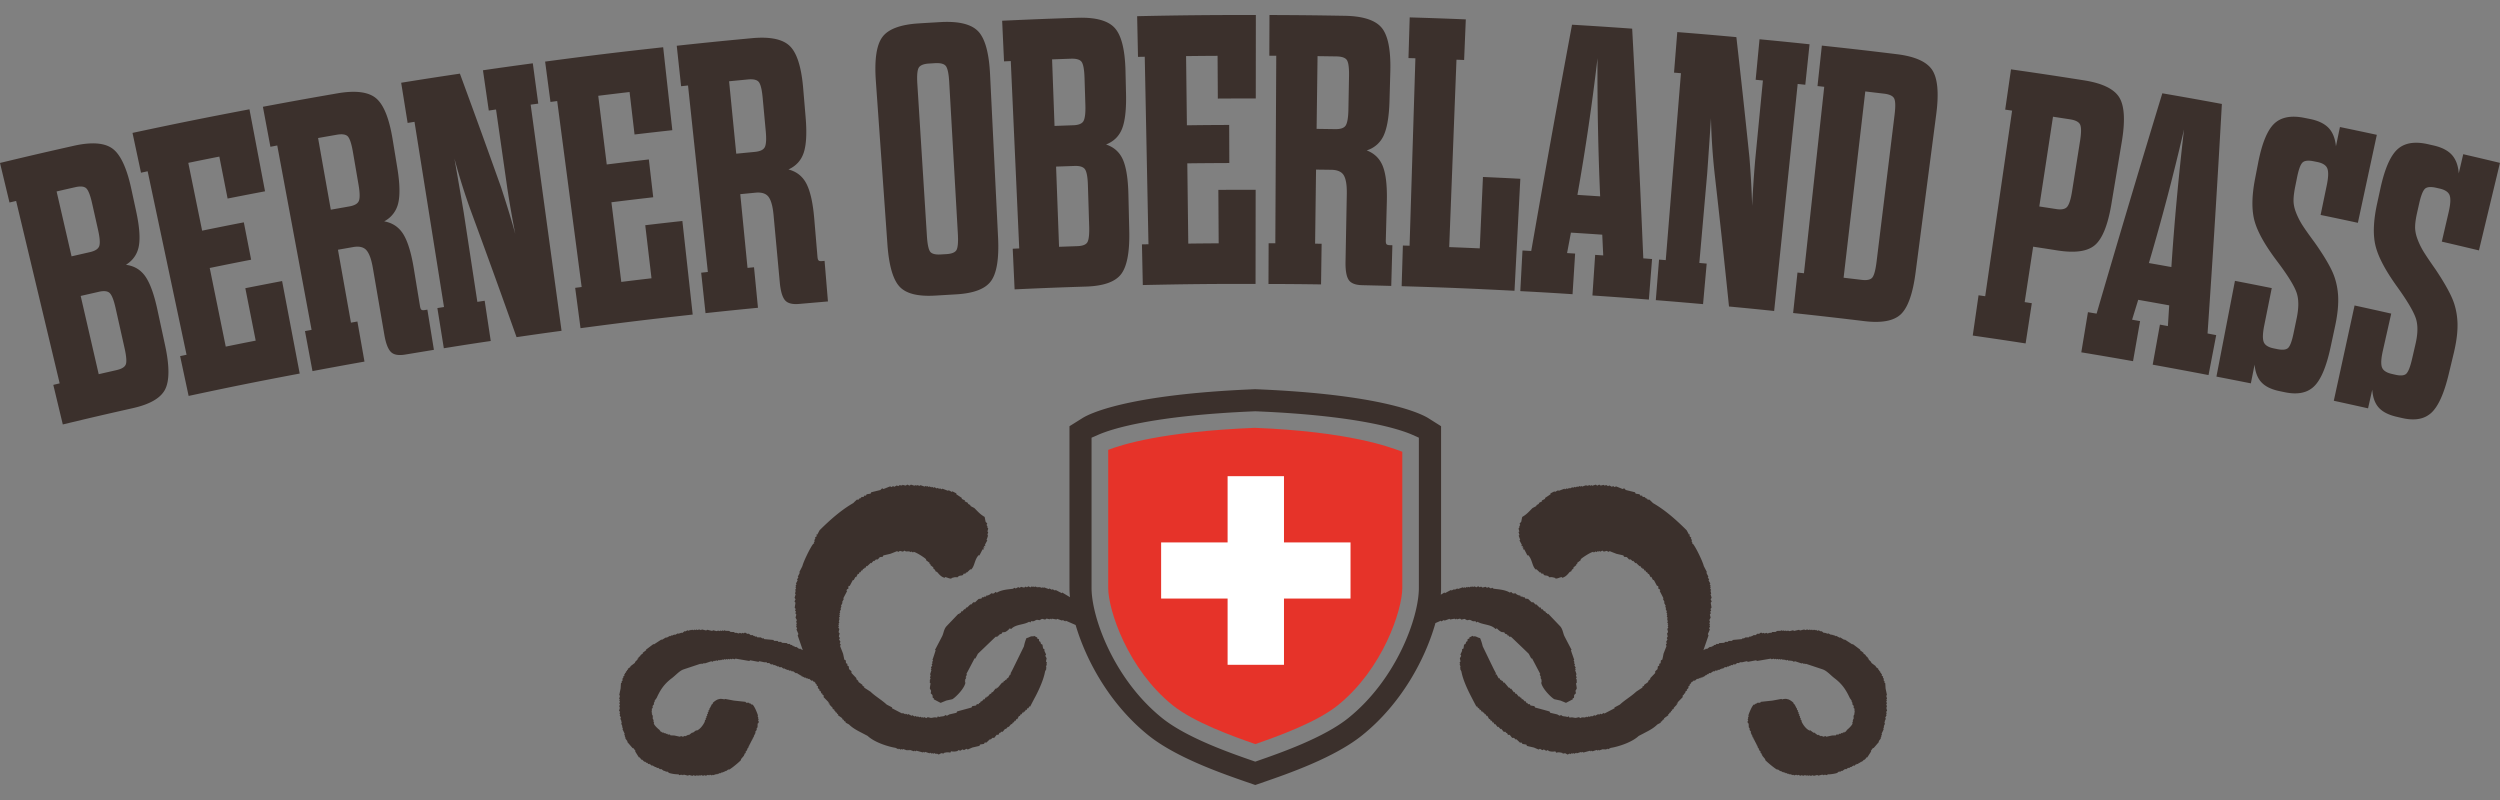 <svg version="1.1" id="Layer_1" xmlns="http://www.w3.org/2000/svg" x="0" y="0" width="100" height="32" viewBox="0 0 100 32" xml:space="preserve"><rect x="0" y="0" width="100" height="32" fill="#808080" stroke="none"/><path fill-rule="evenodd" clip-rule="evenodd" fill="#3B302C" d="M50.234 15.569c5.14.209 6.642.999 6.895 1.155l.514.324v6.467c0 .086-.003.177-.011.273l.149-.09a.1.1 0 00.018.028c.08-.043.164-.088.248-.131a.24.24 0 00.013.028l.111-.058.014.027c.04-.019.075-.038.11-.057.005.009.013.017.018.028l.208-.074c0 .01.009.018.013.028l.053-.029c.005.01.009.019.018.028l.08-.044c.004.01.009.019.017.028l.053-.029c.005.008.009.018.013.028l.084-.044.013.028a.783.783 0 00.058-.029l.013.028a.505.505 0 01.057-.028l.054.04c.026-.015.057-.03.084-.044.017.015.039.028.057.041l.053-.029c.022.014.04.028.057.041l.125-.03c.022.013.039.028.057.04l.058-.029c.031.018.062.036.098.054l.053-.029.058.041c.212.025.465.042.647.155l.053-.029c.062.07.079.076.168.053.058.061.093.067.16.094.004-.005.018-.009.027-.013l.026.054.071-.002c.005.009.008.019.013.027h.071l.027.054.115.013c.044.045.093.091.142.136l.066-.002c.031.033.062.064.089.095.008-.004.017-.008.026-.014.049.047.097.092.141.137l.031-.016.04.084a.226.226 0 01.031-.015c.027.032.053.064.084.096l.027-.015c.013.028.031.054.044.082l.027-.013a.306.306 0 00.031.055l.026-.015.47.493c.11.113.123.295.176.4.093.183.19.367.288.552-.009.005-.018.008-.027.014.04.128.089.258.133.387a.067.067 0 00-.027.014l.04.083-.026.015c.013.027.031.054.044.082a.215.215 0 00-.026.014c.017.036.036.073.057.109a.44.44 0 01-.031.015c.013.02.022.038.031.055l-.027.015.058.18-.027.015c.009.041.022.082.031.124a.1.1 0 01-.031.014.603.603 0 01.044.083l-.026.014.026.055-.039.057c.013.064.022.129.031.194-.014.032-.036.066-.053.098l.018.097c-.022.023-.049.047-.071.071 0 .038-.004.074-.008.112l-.058.029c.004.009.014.018.014.028a17.31 17.31 0 01-.275.144 10.69 10.69 0 00-.225-.093l-.24-.052c-.111-.055-.492-.424-.527-.671.009-.007.018-.01.027-.015l-.027-.056a.332.332 0 00.027-.013 1.166 1.166 0 01-.058-.11l.027-.016a.961.961 0 01-.057-.11.174.174 0 00.026-.015l-.332-.633-.027.014-.102-.192c-.235-.228-.474-.455-.713-.683l-.067.001-.03-.055-.027.014c-.009-.017-.022-.036-.031-.054l-.079-.026a.24.24 0 01-.031-.056c-.04-.003-.076-.008-.111-.012a.54.54 0 01-.186-.149c-.018.01-.035.02-.057.028-.179-.194-.506-.16-.719-.29-.018.01-.036.019-.053.03a.343.343 0 00-.031-.056c-.133.031-.138-.036-.235-.051l-.097.016-.102-.054-.124.03c-.018-.013-.036-.028-.057-.041l-.124.03-.014-.027a.75.75 0 01-.057.029l-.014-.028c-.066.01-.128.021-.194.033l-.013-.028-.208.073-.014-.027c-.04.019-.075.039-.111.057-.009-.009-.013-.018-.018-.028l-.398.175.182-.081c-.402 1.425-1.353 3.225-2.938 4.495-1.104.885-2.924 1.517-3.904 1.857l-.365.126-.368-.127c-.979-.34-2.8-.973-3.903-1.857-1.553-1.247-2.499-3.004-2.915-4.416a89.993 89.993 0 00-.395-.173l-.014.028c-.04-.018-.075-.038-.111-.057l-.018.027a9.78 9.78 0 00-.208-.073l-.013.028c-.066-.011-.128-.023-.195-.033-.005.008-.009.018-.013.028L42 24.746l-.013.027-.124-.03c-.017.013-.04.027-.057.041-.04-.011-.085-.02-.124-.03a1.728 1.728 0 00-.098.054l-.101-.016c-.098.014-.098.082-.235.051-.009.018-.022.037-.031.056l-.053-.03c-.208.131-.54.096-.718.292l-.057-.028a.537.537 0 01-.182.149c-.04.004-.075.009-.115.012-.009.019-.017.038-.027.056l-.083.026c-.009.018-.018.037-.032.054l-.026-.014c-.009.018-.018.037-.031.055l-.067-.001-.713.683c-.031.064-.067.128-.102.192a.715.715 0 01-.026-.014l-.332.633a.243.243 0 00.026.015 1.153 1.153 0 01-.057.11c.013.005.018.01.031.016l-.062.11.027.013-.027.056c.009.005.018.008.027.015-.036.247-.416.615-.527.671l-.24.052-.225.093a11.539 11.539 0 01-.275-.144.24.24 0 00.013-.028c-.018-.01-.04-.02-.053-.029l-.013-.112a.951.951 0 00-.071-.071c.009-.033.013-.065.018-.097l-.053-.098c.009-.065.017-.131.031-.194l-.04-.057.026-.055-.026-.014a.845.845 0 00.044-.083.13.13 0 01-.026-.014l.026-.124-.026-.015c.022-.06.039-.12.057-.18a.135.135 0 01-.026-.015c.008-.018.021-.036.031-.055a.143.143 0 01-.027-.015c.017-.037.036-.073.058-.109-.014-.005-.018-.01-.031-.014a.734.734 0 00.044-.082l-.027-.015c.014-.028.031-.055.044-.083l-.026-.014c.044-.129.089-.259.128-.387-.009-.006-.017-.009-.026-.014.098-.185.194-.369.288-.552.054-.105.067-.287.177-.4.156-.165.315-.328.47-.493.009.005.018.01.031.015l.027-.055.027.013c.013-.028.031-.054.044-.082.009.005.018.01.031.015.027-.033.053-.065.084-.096l.027.015.044-.084.026.016c.049-.045.093-.09.142-.137.009.006.018.01.026.014.031-.031.058-.063.089-.095l.071.002c.044-.045.093-.091.142-.136a7.88 7.88 0 00.111-.013l.027-.054h.07c.005-.008.009-.018.013-.027l.071.002c.009-.017.018-.036.031-.054a.21.21 0 01.026.013c.068-.027.098-.033.156-.094.088.023.106.017.168-.053.017.01.036.02.057.029.177-.112.43-.13.643-.155.018-.013.04-.027.057-.041l.053.029.102-.054.054.029.057-.04.124.03.057-.041.053.029c.018-.012.041-.026.058-.041.027.014.058.029.084.044.018-.014.035-.028.058-.04l.052.028a.365.365 0 00.014-.028c.022.01.04.02.057.029a.183.183 0 00.014-.028l.084.044.013-.028c.018.009.04.018.058.029l.013-.028c.026.015.053.029.085.044a.24.24 0 01.013-.028l.054.029a.105.105 0 00.017-.028c.067.026.137.051.209.074l.013-.028.111.057c.005-.008.009-.018.013-.027l.111.058.013-.028.253.131a.24.24 0 00.013-.028l.313.188a3.81 3.81 0 01-.02-.371v-6.467l.519-.325c.248-.157 1.75-.946 6.885-1.155h.051m13.736 3.815c.017.013.039.026.057.039l.124-.029a.083.083 0 00.017.026c.031-.004.062-.008.094-.015l.057.041c.018-.009.036-.019.058-.028.03.018.062.035.097.053l.053-.028a.44.44 0 01.057.041c.018-.01.036-.02.058-.029l.266.106c.018-.009.036-.02.058-.029.023.022.044.046.067.069.124.029.244.06.367.09l.027.055.155.024.031.056c.022-.001.044-.002.071-.001.009.018.018.035.026.054l.071-.002c.023.023.044.046.071.069l.026-.014.027.055.071-.002c.049.046.098.091.142.137.478.273.922.663 1.347 1.087.031.055.062.11.088.166.027.033.022-.026.044.012-.004.028-.04.022.014.098.008-.004.022-.01.026-.014.005.009.009.018.018.026l-.031.016c.022.036.04.073.058.109-.005.005-.018.009-.027.014.018.028.031.056.044.083.009.042-.035.004-.013.041a.215.215 0 00.026-.014c.133.157.408.745.439.895l.128.249-.027.014.084.165-.026.014c.022.037.039.074.057.11l-.026.015c.021.045.049.091.075.138l-.031.015c.013.028.031.055.044.083l-.026.014.026.055-.026.014c.013.028.031.055.044.083l-.031.015c.013.041.022.082.031.124l-.027.013c.018.052.031.101.044.153l-.039.056c.013.027.026.056.044.083l-.04.056c.009.065.022.129.031.195a.43.43 0 01-.044.056c.013.019.022.037.031.054a1.358 1.358 0 01-.04.056l.027.055-.04.057c.013.041.022.082.031.124l-.053.098.026.055-.022.085.027.055c-.009.006-.018.01-.027.014.008.019.018.037.027.055l-.041.056c.014.019.019.038.032.055l-.079.183.026.054-.252.728.054-.154c.009.005.012.009.017.013.008-.013.017-.023.026-.036.009.005.013.01.018.014.009-.012.022-.024.026-.036l.053.01c.04-.029.075-.056.116-.082l.052.01c.005-.013.019-.024.027-.036.005.004.009.009.018.013a.81.81 0 00.026-.036c.005.004.009.009.018.012a.332.332 0 00.026-.036l.062-.008.027-.036.085.003a.453.453 0 00.026-.035l.208-.014.027-.037.111.001a.316.316 0 01.031-.036l.142-.005a.81.81 0 01.026-.036l.368-.034.027-.036.049.009c.022-.013.039-.027.062-.04l.142-.004c.008-.013.018-.025.027-.036l.048.009.062-.04c.005.003.009.008.018.013l.027-.037.079.005.075-.058.08.004a.81.81 0 00.026-.036l.062-.009a.67.67 0 00.04.026.387.387 0 01.045-.021c.008.008.022.017.035.027l.075-.026a.212.212 0 01.035.026l.111-.031.049.01.026-.037.146-.005c.018-.013.041-.027.058-.04l.146-.005c.013-.007.026-.015.044-.022l.036.027c.013-.007.031-.015.044-.023l.036.028c.017-.007.03-.015.048-.022a.309.309 0 00.036.026.257.257 0 01.044-.022l.066.022.142-.036.035.027.204-.046c.01.01.023.019.036.028l.172-.041c.009.009.023.018.036.027l.075-.027.066.023.049-.022c.009.009.022.017.035.027l.044-.023c.014.009.023.018.036.027.018-.007.032-.015.045-.022.021.008.048.015.07.022.005-.005.009-.012.013-.018l.054.041c.013-.007.031-.015.044-.023l.106.05c0-.006.009-.012.013-.018l.107.082a.083.083 0 01.013-.018l.137.045a.282.282 0 01.014-.018l.119.063.013-.018c.013.009.027.018.035.027l.018-.017.053.04.014-.018.052.041.014-.018.141.077.014-.018.172.104.014-.018.305.199.013-.018.306.23a.192.192 0 01-.013.017c.049.036.098.072.142.108 0 .006-.004.013-.013.018.041.027.076.054.111.082l-.013.017c.031.023.058.045.089.067l-.014.019.053.04-.013.018c.04.038.075.076.115.113l-.013.018.199.149c-.009.005-.013.012-.018.018.04.027.075.054.111.08l-.013.018c.017.015.035.028.052.041-.003.006-.008.012-.013.018l.054.041a.282.282 0 01-.014.018l.053.041a.118.118 0 01-.013.018c.013.009.026.018.036.027a.189.189 0 01-.009.05c.018.013.04.026.058.04-.004.017-.009.033-.009.049.009.01.022.018.036.028-.005.027-.005.054-.005.08a.17.17 0 00.035.027c-.004.017-.008.034-.008.05.008.009.022.018.035.028l.013.207.054.265-.027.036c.009.036.022.072.031.109l-.027.035c.01.015.013.031.023.046l-.027.034.027.078-.027.036.027.076c-.009.022-.013.046-.023.068.01.036.018.072.031.108l-.04.054c.005.015.014.029.023.045a.454.454 0 00-.023.068c.005.004.009.008.019.012l-.054.104a.165.165 0 01.022.044.961.961 0 01-.049.103c.009.005.014.01.018.013-.009.013-.018.023-.026.036a.277.277 0 01.022.046 1.201 1.201 0 01-.049.103l.018.014c-.013.028-.022.057-.036.085.005.005.014.009.018.013-.026.064-.058.126-.085.189.004.005.009.01.018.013l-.04.086c.009.004.013.009.022.013a.522.522 0 00-.044.054.052.052 0 01.018.013c-.031.041-.063.083-.093.126l.017.014c-.075.085-.146.17-.221.255-.005-.004-.013-.008-.018-.013l-.092.125c.004.004.008.009.017.014l-.159.246c-.009-.004-.013-.009-.018-.013-.026.036-.057.072-.084.108a.092.092 0 00-.017-.013c-.031.031-.067.062-.098.093-.004-.004-.013-.008-.018-.013l-.074.059a.057.057 0 00-.019-.013l-.039.054-.049-.009a.823.823 0 01-.027.035.05.05 0 01-.017-.013l-.04.053-.054-.009a.453.453 0 01-.026.035.06.06 0 00-.018-.013l-.026.036-.062.009c-.009.011-.017.024-.027.035l-.052-.008c-.023.018-.049.038-.071.057l-.049-.009-.12.082c-.004-.005-.008-.01-.017-.013l-.058.04a.437.437 0 01-.049-.009l-.076.058c-.07.028-.297.063-.376.054a.81.81 0 00-.026.036c-.058-.023-.08-.016-.133-.014l-.014.018c-.013-.009-.022-.018-.035-.028l-.172.041c-.014-.009-.022-.018-.036-.027a3.672 3.672 0 01-.142.035c-.009-.008-.023-.017-.036-.026l-.075.026-.066-.022-.049.022a.24.24 0 00-.036-.027c-.013.008-.031.016-.044.023l-.036-.028c-.026.009-.053.018-.075.028l-.071-.023c-.013.008-.031.015-.044.023-.027-.013-.058-.024-.084-.036-.018.007-.031.015-.045.022l-.04-.027c-.022.009-.049.018-.075.027-.013-.009-.022-.018-.036-.027l-.013.018c-.044-.016-.093-.031-.137-.045l-.014.018a1.841 1.841 0 00-.053-.04l-.014.018c-.017-.015-.034-.027-.052-.041l-.014.018-.052-.042c-.01.007-.014.013-.018.018a1.873 1.873 0 01-.054-.04l-.013.018-.071-.055a.083.083 0 01-.013.018l-.111-.08a.06.06 0 00-.013.018c-.089-.035-.452-.338-.493-.397l.013-.017-.132-.158.013-.018a.211.211 0 01-.036-.027l.014-.018-.054-.04c0-.017.005-.033.01-.05a.452.452 0 01-.058-.04.118.118 0 00.013-.018.399.399 0 00-.035-.026l.013-.019c-.018-.023-.036-.048-.058-.073l.014-.017c-.009-.01-.022-.018-.036-.028l.014-.017c-.014-.01-.022-.018-.036-.027a.282.282 0 01.014-.018c-.014-.01-.022-.018-.036-.027l.014-.018c-.014-.009-.023-.017-.036-.027l.013-.018c-.013-.01-.026-.018-.036-.028l.013-.017c-.013-.01-.026-.018-.035-.028l.013-.018-.04-.026a.076.076 0 00.018-.018l-.04-.027c.004-.007.014-.013.014-.018-.01-.01-.023-.018-.036-.026l-.009-.065a.265.265 0 00-.035-.026l.013-.018-.04-.059c.005-.016.005-.033.009-.049-.017-.025-.04-.049-.057-.072.004-.017.004-.034.008-.05l-.039-.058-.005-.144-.035-.027-.009-.062.027-.037c-.009-.015-.018-.029-.023-.045.01-.011.018-.023.027-.036a.05.05 0 01-.017-.013.476.476 0 01.035-.085l-.018-.013c.013-.064.142-.396.226-.45.004.005.013.009.017.013.027-.02.049-.039.071-.058l.018.014a.21.21 0 00.031-.037h.111l.027-.036.46-.049.364-.067c.013.008.022.016.036.026.004-.006.008-.013.013-.018.066-.003.124-.024.195.004.048-.003.194.088.248.158a.28.28 0 01-.013.018l.071.055a.118.118 0 00-.013.018.199.199 0 01.035.026l-.013.018c.013.009.026.018.035.027a.118.118 0 00-.013.018c.013.009.026.018.035.027l.009.063.04.027a.17.17 0 00-.009.05.309.309 0 00.036.026c-.004.016-.009.033-.009.049a.225.225 0 00.036.027c-.004.016-.009.033-.009.05.009.009.022.018.035.027a.209.209 0 00-.008.049c.013.009.022.018.035.028-.005.016-.005.033-.008.05.008.009.022.017.035.027l.009.062c.04.09.164.293.323.356l.014-.018.146.108.013-.018.146.109a.22.22 0 01.014-.018l.119.063.013-.018.089.036a.654.654 0 01.075-.027c.013.008.022.018.035.027l.235-.05.145-.004a.562.562 0 00.027-.036l.08.005a.471.471 0 00.026-.036.83.83 0 01.053.01l.027-.037.049.009.026-.036a.83.83 0 01.049.01.833.833 0 00.026-.037c.01.005.014.008.018.013.026-.029.049-.059.071-.089.044-.034.191-.166.221-.255-.008-.005-.013-.01-.018-.015.01-.028.023-.056.036-.085-.005-.005-.013-.009-.018-.013.018-.034.031-.07.049-.103-.009-.016-.013-.03-.023-.045l.027-.036-.018-.014.039-.054a.067.067 0 00-.017-.013l.026-.036a.05.05 0 00-.017-.014.453.453 0 01.026-.035.045.045 0 00-.018-.014v-.113a.287.287 0 00-.035-.027c0-.026.005-.053.005-.081-.019-.024-.04-.047-.058-.071.005-.016.005-.034.009-.05l-.04-.059.013-.018-.08-.116c-.133-.28-.275-.543-.616-.797-.156-.119-.297-.292-.47-.352l-.678-.226c0 .005-.008.013-.013.017a.309.309 0 00-.036-.026l-.013.018-.083-.036-.014.018-.27-.09-.049.022c-.018-.014-.036-.026-.053-.041l-.014.018-.035-.027a.282.282 0 00-.014.018l-.035-.027a.442.442 0 00-.044.023c-.018-.014-.04-.028-.054-.041l-.049.023c-.008-.01-.022-.018-.035-.028l-.013.018c-.014-.008-.022-.018-.036-.026l-.062.008-.04-.027c-.013.008-.026.016-.044.023a.393.393 0 00-.035-.027l-.045.023-.035-.027a.227.227 0 00-.044.023 3.232 3.232 0 00-.04-.028c-.013.008-.026.016-.045.023a.177.177 0 00-.035-.027l-.075.026c-.013-.009-.027-.017-.035-.027l-.555.094c-.013-.009-.022-.018-.035-.028l-.328.063-.04-.026a14.18 14.18 0 00-.199.044l-.084-.004-.027.035-.08-.003c-.026.019-.049.039-.075.057l-.08-.004-.027.036-.048-.009-.063.04c-.004-.003-.008-.008-.017-.012l-.027.035c-.013-.004-.031-.006-.049-.009l-.026.035a2.04 2.04 0 00-.08-.004l-.075.058-.048-.008a.422.422 0 00-.027.036c-.009-.003-.013-.008-.018-.013a.44.44 0 00-.057.041l-.054-.009-.026.036-.08-.005-.026.036-.049-.009-.119.081c-.018-.003-.036-.005-.049-.009l-.04.054-.022-.013a1.711 1.711 0 01-.071.059l-.018-.013-.04.054c-.004-.005-.013-.01-.017-.013l-.027.036a.094.094 0 01-.018-.014l-.027.036c-.017-.003-.035-.007-.053-.009a.833.833 0 00-.026.037.467.467 0 00-.049-.01l-.027.036a.33.33 0 01-.049-.009l-.088.077-.048-.01-.041.054-.017-.013-.027.036a.05.05 0 01-.017-.013v.041c-.023.023-.045.048-.067.072.005.008.009.018.013.027a3.062 3.062 0 00-.053.029v.069c-.022.024-.049.046-.07.071a.081.081 0 01.017.028c-.022.009-.035.018-.057.028l-.027.084-.053.03.013.026-.053.03v.069c-.07.07-.137.142-.208.212l.018.028c-.018.009-.036.02-.057.028.004.011.013.018.017.029-.049.046-.093.094-.137.141a.24.24 0 01.013.028c-.026.015-.057.029-.084.043.005.01.009.019.018.028a.377.377 0 00-.057.029.24.24 0 01.013.028l-.08.043a.24.24 0 01.013.028c-.018.009-.035.02-.057.028.004.01.013.019.017.029-.062.042-.119.085-.181.128.009.009.009.019.017.027l-.083.043a.24.24 0 00.013.028 1.29 1.29 0 01-.084.044c.005.01.009.018.018.027-.049.024-.093.048-.142.073-.12.119-.257.206-.47.315a11.72 11.72 0 01-.275.143c-.279.264-.828.433-1.121.48-.04.02-.075.038-.111.058l-.013-.028c-.031.014-.057.029-.084.043l-.013-.027c-.022.01-.04.018-.058.029l-.013-.029-.181.058a.158.158 0 01-.013-.026.783.783 0 01-.058.029l-.013-.027-.181.059-.013-.028c-.018.01-.036.018-.053.029a.118.118 0 01-.018-.028l-.274.074c-.005-.008-.014-.017-.018-.028l-.053.029-.014-.026-.181.058-.013-.026c-.031.013-.058.029-.084.043-.005-.01-.009-.019-.018-.028l-.053.029-.013-.029c-.027.014-.058.029-.084.044l-.013-.028a6.831 6.831 0 00-.084.043c-.031-.018-.067-.036-.097-.054l-.098.016-.013-.028c-.089-.018-.15-.037-.252-.008-.009-.02-.022-.038-.031-.056a.493.493 0 01-.248-.009.33.33 0 01-.058-.041c-.018.01-.036.02-.058.029l-.098-.054-.053.029c-.036-.017-.067-.035-.102-.055a.71.71 0 01-.053.03l-.186-.08-.279-.064-.026-.055-.155-.025-.031-.055-.07.002c-.044-.046-.093-.091-.142-.137l-.027.015c-.022-.023-.044-.046-.071-.068l-.071.001c-.03-.041-.066-.082-.097-.123l-.071.002c-.013-.027-.026-.055-.044-.083-.009.005-.018.009-.026.015l-.027-.055-.071.002c-.035-.042-.066-.083-.102-.124a.6.6 0 00-.026.015c-.027-.03-.058-.064-.084-.095a.186.186 0 00-.031.014c-.032-.044-.067-.084-.098-.124-.008.004-.022.008-.03.014a2.165 2.165 0 01-.04-.084c-.009.005-.023.01-.031.015a2.075 2.075 0 01-.04-.082c-.009.004-.023.009-.031.015-.014-.028-.027-.055-.044-.083a.067.067 0 01-.027.013c-.022-.046-.049-.091-.071-.137-.008.006-.018.01-.027.015-.017-.027-.03-.055-.044-.083-.008.005-.017.011-.026.014-.018-.027-.031-.055-.045-.082a.6.6 0 01-.026.015c-.013-.018-.022-.038-.031-.055l-.026.015c-.013-.027-.032-.055-.045-.082-.009.005-.017.008-.026.014-.018-.027-.031-.055-.044-.082l-.026.013c-.018-.026-.031-.054-.045-.082l-.026.015c-.075-.138-.146-.276-.217-.414-.168-.323-.336-.706-.385-.994-.018-.038-.035-.074-.057-.11a.08.08 0 00.026-.015.677.677 0 00-.026-.054l.026-.015c-.013-.028-.026-.056-.044-.083.013-.005.022-.011.031-.015l-.031-.055.04-.055-.027-.124.054-.099c-.01-.018-.023-.038-.031-.055l.066-.141v-.069c.017-.01.04-.02.057-.028l.022-.154.058-.028.027-.086.053-.028v-.071c.026-.014.053-.029.085-.043l-.018-.027.142-.072.014.027c.128-.028.168.052.279.064.049.107.085.238.107.332.15.308.296.615.447.922.031.056.057.11.089.166l-.027.014.013.028.027-.014c.031.054.057.109.088.164a.174.174 0 00.027-.014c.013.028.031.056.044.083l.026-.014c.009.017.018.035.032.055l.026-.014c.013.026.026.054.044.081l.026-.014.187.22.026-.015.027.055a.112.112 0 00.031-.015c.04.051.075.101.115.152l.026-.016.044.083.027-.015.102.124.026-.016.027.055.031-.014.04.083c.009-.005.017-.01.031-.015.027.032.053.064.084.096l.026-.015c.013.028.031.055.045.082l.026-.014a.344.344 0 00.031.055l.066-.002c.014.019.022.037.032.055l.155.025.027.056c.194.051.385.103.576.156.009.018.022.036.031.055l.279.064.097.054.058-.029c.017.013.035.027.057.041.062.018.134.012.196.039l.053-.029c.013.018.022.037.031.055.12-.031.155.007.253.009l.124-.029c.018.013.04.025.057.039l.079-.043c.005.008.014.017.018.028l.053-.029a.072.072 0 00.018.026c.026-.014.053-.029.08-.042.008.009.008.018.013.028.031-.015.057-.029.084-.044l.013.028c.031-.014.058-.029.084-.043l.014.028.111-.058c.009.009.013.019.018.028.044-.024.088-.048.137-.072l.013.029.085-.044.013.028a2.78 2.78 0 00.11-.057.17.17 0 01.013.027c.142-.072.279-.144.416-.216a.24.24 0 00-.013-.028l.221-.116c.182-.173.47-.341.648-.513.084-.057.173-.114.261-.172-.005-.008-.013-.018-.018-.028.031-.014.057-.028.084-.043-.005-.008-.009-.018-.013-.027l.181-.129c-.009-.009-.013-.018-.018-.026.031-.029.062-.058.098-.086l-.013-.028c.067-.07.138-.142.204-.213 0-.022-.004-.047 0-.069l.093-.086.013-.111.057-.028c-.003-.024-.003-.048-.003-.071l.057-.028c0-.037.005-.073.009-.112.022-.01.039-.02.057-.029a3.83 3.83 0 00.049-.237l.12-.308-.027-.055.04-.056-.027-.055.053-.098c-.013-.019-.018-.037-.031-.055l.04-.057a25.231 25.231 0 00-.027-.124l.04-.057c-.009-.041-.018-.082-.031-.124l.04-.057a1.365 1.365 0 01-.026-.055l.026-.014a.245.245 0 00-.031-.055l.031-.014a.666.666 0 01-.044-.083.174.174 0 00.026-.015 1.182 1.182 0 00-.031-.124c.009-.004.023-.009.031-.015a.734.734 0 01-.044-.082.6.6 0 00.026-.015.263.263 0 00-.03-.054.166.166 0 00.03-.015c-.017-.028-.03-.055-.044-.083l.027-.013a.956.956 0 00-.057-.11l.026-.016a6.027 6.027 0 00-.04-.082.08.08 0 01.027-.015c-.027-.046-.049-.092-.075-.137.013-.005.017-.01.026-.015a1.604 1.604 0 00-.071-.136c.014-.006.018-.01.027-.016a10.843 10.843 0 00-.155-.303c.004-.004.017-.01.027-.015-.018-.062-.071-.067-.071-.067-.027-.033.017-.069-.031-.124l-.027.014-.133-.248-.026.015a2.235 2.235 0 01-.071-.137l-.031.015-.071-.139-.026.015c-.018-.028-.031-.055-.045-.083-.008.004-.017.01-.026.013a.593.593 0 01-.044-.082l-.027.015a.666.666 0 01-.044-.083.18.18 0 01-.031.015l-.027-.055-.026.013c-.013-.026-.031-.054-.045-.081a.715.715 0 00-.026.014c-.049-.046-.097-.09-.141-.137a.24.24 0 00-.027.016l-.088-.097a.67.67 0 00-.027.014c-.022-.023-.049-.046-.071-.069a.835.835 0 01-.071.001c-.026-.031-.057-.063-.084-.094a10.728 10.728 0 00-.115-.012l-.026-.056-.279-.064c-.089-.036-.182-.07-.266-.106l-.057.028c-.018-.013-.04-.025-.058-.039l-.123.03-.058-.041c-.027.015-.053.031-.084.044a.24.24 0 01-.013-.028l-.053.03a.11.11 0 01-.017-.029l-.08.044-.018-.028-.079.043a.1.1 0 01-.018-.028c-.119.021-.448.237-.509.303.005.008.008.018.013.025a3.49 3.49 0 01-.15.115l.013.027-.053.03.013.026a2.16 2.16 0 01-.124.1l.014.028a3.584 3.584 0 01-.093.085l.013.027c-.026.016-.057.03-.084.044-.053.062-.155.202-.301.229l-.013-.029c-.088.013-.173.069-.252.06l-.013-.026c-.081-.016-.129-.044-.226-.022-.093-.103-.133-.05-.226-.095-.009-.018-.013-.035-.027-.054l-.07.002-.027-.055c-.008.004-.022.008-.031.013-.044-.045-.093-.09-.142-.136-.009.004-.018.01-.027.013-.15-.134-.133-.399-.302-.577l-.031.014-.129-.248-.026.015c-.032-.039 0-.066-.005-.069l-.014-.028a.135.135 0 01-.026.015c-.018-.04.026-.002.013-.042a.091.091 0 00-.017-.028c-.005.005-.018.008-.027.015a.37.37 0 01-.013-.029c.008-.004.018-.008.026-.014-.031-.064-.067-.128-.101-.193l.03-.015c-.022-.059-.039-.119-.062-.179l.032-.015-.036-.126a.193.193 0 00.031-.013c-.009-.041-.022-.083-.031-.124l.04-.057-.013-.028.039-.057-.026-.055.066-.071.04-.195c.186-.104.292-.237.413-.356l.163-.086c-.004-.009-.008-.019-.013-.027l.111-.058-.013-.028c.044-.024.088-.048.137-.072-.005-.009-.009-.018-.018-.028.048-.024.093-.049.142-.071a.135.135 0 00-.018-.029c.08-.051.16-.104.235-.158l-.014-.027.168-.086c.005.008.009.018.013.028.044-.024.093-.048.137-.073l.013.028.239-.088a.24.24 0 01.013.028l.084-.044.013.027.085-.043.013.028c.035-.02.071-.038.111-.057l.013.027.084-.042.013.026c.027-.013.058-.028.084-.043l.014.028.083-.043.014.027c.018-.009.035-.02.057-.028a.24.24 0 01.013.028c.058-.02.119-.04.181-.059a.35.35 0 01.013.028l.124-.031.014.028.057-.03.013.029.155-.045.053.041.083-.043zm-27.676 0l.085.042c.018-.013.04-.027.058-.041l.15.045a.37.37 0 00.013-.029c.018.01.041.02.058.03l.014-.028.124.031c.005-.01.009-.018.018-.028l.177.059.018-.028.054.028a.332.332 0 01.013-.027c.027.015.058.029.084.043l.013-.028c.027.015.058.029.085.043l.013-.026c.031.014.057.029.085.042.005-.009.008-.019.013-.027.04.019.075.037.111.057.005-.009.009-.018.018-.028.027.016.054.029.08.043.005-.008.013-.018.013-.027l.085.044a.075.075 0 01.017-.028c.08.029.155.059.234.088l.014-.028.137.073.013-.028.168.086a.17.17 0 01-.013.027c.075.054.156.106.235.158a.115.115 0 00-.018.029l.142.071a.118.118 0 00-.018.028l.142.072a.105.105 0 00-.017.028c.04.019.075.039.111.058-.005.008-.009.018-.013.027.052.029.11.058.163.086.12.12.23.252.413.356l.039.195.066.071-.029.057.04.057-.014.028.041.057c-.01.041-.023.083-.031.124.008.005.021.008.031.013a.964.964 0 00-.031.126.6.6 0 00.026.015c-.022.06-.039.12-.062.179.013.006.023.01.031.015-.035.064-.071.128-.102.193.009.006.018.01.027.014l-.014.029c-.008-.006-.017-.01-.026-.015a.082.082 0 01-.018.028c-.013.039.036.002.018.042-.013-.004-.022-.01-.031-.015l-.013.028c0 .003.031.03 0 .069-.013-.005-.022-.01-.031-.015a5.32 5.32 0 01-.129.248c-.008-.004-.017-.008-.026-.014-.173.178-.155.443-.305.577-.009-.004-.018-.01-.027-.013-.049.046-.097.091-.142.136-.008-.005-.022-.01-.03-.013l-.027.055-.071-.002-.026.054c-.089.046-.129-.008-.226.095-.097-.022-.142.007-.226.022-.004.009-.008.019-.013.026-.08.009-.164-.047-.252-.06a.255.255 0 00-.013.029c-.147-.028-.248-.167-.302-.229-.027-.014-.058-.028-.084-.044l.013-.027-.093-.085.013-.028c-.04-.033-.085-.066-.124-.1l.013-.026-.053-.03a.224.224 0 00.013-.027c-.049-.038-.102-.075-.151-.115l.014-.025c-.058-.066-.39-.282-.509-.303l-.014.028-.084-.043a.088.088 0 01-.018.028l-.08-.044-.013.029c-.023-.01-.04-.02-.058-.03l-.013.028a1.692 1.692 0 01-.084-.044c-.018.014-.036.028-.058.041l-.124-.03a.419.419 0 01-.058.039.536.536 0 01-.053-.028l-.27.106-.279.064-.026.056c-.04.003-.076.008-.116.012-.026.031-.052.064-.084.094a.817.817 0 01-.07-.001c-.022.023-.049.046-.071.069l-.027-.014c-.03.032-.057.064-.084.097-.013-.006-.017-.011-.027-.016-.048.047-.096.091-.145.137l-.027-.014c-.013.027-.026.055-.044.081-.009-.003-.018-.009-.027-.013l-.026.055a.1.1 0 01-.031-.015.833.833 0 01-.044.083l-.027-.015a.723.723 0 01-.044.082l-.027-.013a3.141 3.141 0 01-.04.083c-.013-.005-.021-.01-.031-.015l-.071.139a.6.6 0 00-.026-.015l-.075.137-.027-.015-.132.248c-.005-.005-.018-.01-.027-.014-.049.056-.004.091-.031.124 0 0-.053.006-.071.067a.44.44 0 00.031.015l-.159.303.027.016-.075.135a.6.6 0 01.026.015c-.026.046-.048.091-.071.137l.027.015c-.013.028-.031.055-.044.082l.026.016c-.018.036-.035.072-.057.11l.026.013-.039.083c.004.005.017.01.026.015-.009.017-.022.036-.031.054a.18.18 0 00.031.015c-.018.028-.031.054-.049.082a.18.18 0 01.031.015c-.008.042-.022.083-.031.124a.243.243 0 00.026.015 3.141 3.141 0 01-.04.083c.005.005.018.01.026.014-.013.017-.021.036-.031.055.01.004.018.01.027.014l-.027.055.041.057c-.01.041-.018.083-.031.124.013.02.031.038.044.057a1.124 1.124 0 00-.031.124l.04.057c-.009.018-.018.037-.032.055.018.032.036.065.058.098-.013.018-.022.037-.031.055l.04.056-.027.055.12.308c.017.079.035.159.049.237.022.009.039.019.057.029a.873.873 0 01.009.112c.022.009.04.02.057.028v.071c.018.009.036.02.054.028l.013.111c.031.029.062.056.097.086 0 .022-.004.047 0 .069.066.071.133.142.204.213-.009.009-.013.018-.018.028.035.028.066.056.097.086l-.013.026c.058.042.12.086.177.129a.332.332 0 01-.013.027.732.732 0 00.084.043c-.005.01-.009.02-.018.028l.266.172c.173.171.462.34.643.513.076.039.151.077.221.116l-.013.028c.138.072.275.144.416.216a.67.67 0 01.014-.027l.111.057.013-.028c.027.014.058.029.084.044l.014-.029c.049.024.093.049.142.072.005-.008.009-.018.013-.028.036.019.076.038.111.058l.014-.028c.026.014.052.029.084.043a.653.653 0 01.013-.028c.026.015.053.03.084.044l.013-.028.084.042a.715.715 0 01.014-.026c.017.009.035.019.057.029 0-.01.009-.02.014-.028l.079.043a.794.794 0 00.057-.039c.045.008.085.018.124.029.098-.002.133-.041.253-.009.008-.019.022-.037.03-.055l.054.029c.061-.027.132-.02.195-.039.022-.013.039-.028.057-.041l.057.029.098-.054c.093-.021.186-.043.284-.064l.026-.055.576-.156c.009-.019.017-.038.031-.056l.15-.025c.009-.018.022-.036.031-.055l.07.002.026-.055.027.014c.013-.027.031-.054.044-.082l.027.015c.031-.031.057-.064.088-.096l.027.015a.833.833 0 01.044-.083l.027.014a.924.924 0 01.027-.055.26.26 0 00.03.016c.031-.042.066-.083.098-.124.008.004.022.01.026.015a.666.666 0 00.044-.083l.027.016c.04-.051.08-.101.115-.152l.031.015.027-.055.026.015.186-.22.031.014.039-.081c.014.005.023.009.027.014.013-.02.022-.038.031-.055l.027.014c.013-.027.03-.055.044-.083.009.006.018.01.027.014.031-.055.062-.11.088-.164l.027.014.013-.028-.027-.014c.031-.055.062-.11.089-.166l.452-.922c.018-.095.053-.225.102-.332.11-.012.151-.093.279-.064.004-.009.013-.018.018-.027.044.024.088.048.137.072-.005.009-.009.018-.018.027.031.014.058.029.085.043v.071c.018.009.035.02.053.028l.026.086c.018.008.04.018.058.028l.026.154c.013.008.036.018.053.028v.069l.066.141c-.008.017-.022.037-.031.055.018.032.036.065.053.099l-.026.124.04.055-.027.055c.004.004.018.01.027.015a.603.603 0 00-.044.083c.008.005.017.008.026.015a.677.677 0 00-.026.054l.026.015c-.022.036-.04.072-.058.11-.049.288-.213.671-.381.994-.076.138-.146.276-.217.414-.013-.005-.022-.01-.031-.015a2.075 2.075 0 01-.04.082c-.013-.004-.022-.009-.031-.013l-.04.082-.031-.014a.666.666 0 01-.045.082l-.027-.015-.026.055c-.013-.005-.018-.01-.031-.015a.593.593 0 01-.044.082c-.009-.003-.018-.009-.027-.014a.55.55 0 01-.044.083c-.009-.005-.018-.009-.026-.015-.022.046-.049.091-.071.137a.332.332 0 01-.027-.013.603.603 0 00-.044.083l-.027-.015c-.017.028-.03.055-.044.082l-.027-.015a.677.677 0 00-.044.084.113.113 0 00-.031-.014c-.031.041-.066.08-.098.122l-.027-.014c-.03.031-.057.065-.088.095l-.027-.015c-.03.041-.066.082-.101.124l-.067-.002c-.009.018-.022.036-.031.055-.008-.006-.017-.01-.027-.015-.013.028-.03.056-.044.083-.022 0-.044 0-.071-.002-.03.042-.066.083-.096.123l-.071-.001c-.023.023-.049.045-.071.068l-.027-.015c-.048.045-.097.09-.142.137l-.07-.002c-.009.018-.018.037-.031.055-.049.009-.102.016-.155.025l-.027.055-.279.064-.186.08a.554.554 0 01-.053-.03.987.987 0 01-.102.055c-.013-.01-.035-.019-.053-.029-.031.018-.063.037-.097.054a.783.783 0 00-.058-.029l-.053.041a.515.515 0 01-.253.009c-.01.018-.018.037-.031.056-.102-.028-.164-.01-.252.008l-.014.028a1.831 1.831 0 00-.098-.016c-.031.018-.062.036-.098.054l-.084-.043c-.004.009-.009.017-.013.028-.026-.015-.057-.03-.084-.044l-.014.029c-.017-.01-.035-.021-.052-.029a.07.07 0 00-.018.028.732.732 0 00-.084-.043l-.013.026-.182-.058c0 .008-.009.018-.013.026a.694.694 0 01-.053-.029l-.014.028-.278-.074c-.005.009-.009.018-.018.028-.018-.011-.036-.02-.053-.029l-.013.028c-.062-.02-.119-.04-.182-.059a.69.69 0 00-.013.027l-.058-.029-.013.026a7.89 7.89 0 00-.181-.058.255.255 0 00-.013.029 1.53 1.53 0 00-.053-.029l-.018.027-.08-.043c-.004.009-.013.018-.018.028-.035-.02-.071-.038-.111-.058-.292-.047-.842-.217-1.121-.48-.093-.047-.181-.095-.275-.143-.212-.109-.35-.196-.47-.315-.045-.024-.093-.048-.137-.073l.013-.027a1.614 1.614 0 00-.084-.044l.013-.028a1.988 1.988 0 01-.079-.043l.013-.027a5.291 5.291 0 00-.182-.128c.01-.01.013-.018.018-.029l-.057-.028a.075.075 0 01.017-.028c-.031-.013-.057-.028-.084-.043l.014-.028-.054-.029a.24.24 0 00.013-.028c-.026-.014-.057-.028-.083-.043a.095.095 0 01.017-.028c-.049-.047-.093-.095-.137-.141l.013-.029c-.017-.008-.035-.019-.057-.028.009-.008.013-.018.017-.028-.07-.07-.137-.142-.208-.212.005-.024.005-.047.005-.069a.593.593 0 01-.057-.03c.004-.008.008-.018.017-.026l-.057-.03-.027-.084a.45.45 0 00-.058-.028.103.103 0 01.018-.028c-.022-.025-.049-.046-.071-.071 0-.023.005-.047.005-.069-.022-.01-.04-.02-.057-.029.004-.009.008-.019.013-.027l-.067-.072v-.038l-.006.005a.023.023 0 00-.007.007c-.014-.012-.018-.024-.031-.036-.005.004-.009.009-.018.013l-.04-.054-.049.01c-.027-.026-.058-.05-.084-.077l-.054.009a1.123 1.123 0 01-.026-.036l-.049.01-.027-.037-.048.009a.316.316 0 00-.031-.036c-.005.005-.009.009-.018.014l-.026-.036c-.005.003-.009.008-.018.013l-.039-.054-.019.013a1.084 1.084 0 01-.07-.059c-.009.004-.013.009-.018.013-.018-.018-.027-.036-.044-.054a.287.287 0 01-.049.009c-.04-.026-.075-.054-.115-.081-.018.003-.035.007-.053.009l-.026-.036-.08.005-.027-.036c-.018.003-.035.005-.048.009l-.062-.041c-.005.005-.009.01-.018.013l-.027-.036c-.017.003-.031.007-.048.008-.022-.019-.049-.038-.071-.058l-.085.004-.026-.035-.049.009-.026-.035c-.009.004-.013.009-.018.012-.022-.013-.039-.026-.062-.04-.013.004-.03.006-.048.009l-.027-.036a2.04 2.04 0 01-.08.004c-.026-.018-.049-.038-.071-.057l-.083.003-.027-.035a2.04 2.04 0 01-.08.004l-.204-.044a.224.224 0 00-.036.026l-.332-.063-.036.028-.549-.094c-.013.01-.027.018-.04.027l-.075-.026-.036.027c-.013-.007-.031-.015-.044-.023a.148.148 0 00-.035.028l-.049-.023c-.009.008-.023.017-.036.027-.013-.008-.031-.016-.044-.023l-.035.027-.045-.023a.393.393 0 00-.035.027l-.066-.008a.28.28 0 01-.036.026l-.013-.018-.035.028-.045-.023-.053.041-.049-.023c-.009.009-.022.018-.035.027l-.013-.018-.035.027-.014-.018-.053.041-.048-.022c-.089.03-.177.06-.271.09a.118.118 0 00-.013-.018 3.029 3.029 0 00-.084.036l-.013-.018a.693.693 0 00-.036.026c-.005-.004-.008-.011-.013-.017l-.678.226c-.173.06-.311.233-.47.352-.341.254-.483.517-.612.797-.031.039-.057.078-.084.116l.014.018-.04.059c.004.016.004.033.009.05-.018.024-.04.047-.058.071 0 .028.005.055.005.081-.013.009-.023.019-.036.027v.113c-.004.005-.013.009-.018.014l.027.035-.018.014.027.036c-.005.005-.013.009-.018.013l.04.054c-.004.005-.013.01-.017.014l.026.036c-.005.015-.013.029-.022.045.017.033.035.069.049.103-.005.004-.009.009-.019.013a.674.674 0 01.036.085.065.065 0 01-.017.015c.03.09.177.221.225.255l.067.089a.05.05 0 01.017-.013l.027.037.049-.01.026.036.053-.009.027.037a.42.42 0 01.049-.01.81.81 0 01.026.036l.08-.005c.008.012.022.025.026.036l.146.004.235.05c.014-.01.023-.019.036-.027l.08.027a.963.963 0 01.084-.036l.013.018c.04-.021.079-.042.124-.063l.013.018c.044-.036.093-.072.142-.109l.013.018.146-.108.014.018c.159-.062.283-.266.323-.356l.009-.062c.013-.01.027-.018.035-.027 0-.017-.004-.033-.008-.05.013-.01.027-.018.035-.028 0-.017-.005-.033-.008-.049l.039-.027-.013-.05.04-.027-.014-.049.04-.026c-.004-.017-.009-.034-.009-.05a.225.225 0 01.036-.027l.009-.063c.009-.009.022-.018.035-.027l-.013-.018.035-.027a.118.118 0 00-.013-.018c.013-.009.022-.018.035-.026a.118.118 0 00-.013-.018l.071-.055-.014-.018c.054-.07.2-.161.248-.158.071-.028.129-.007.195-.004l.013.018c.014-.01.027-.018.036-.026.124.021.243.044.364.067l.46.049.026.036h.111c.013.012.022.025.031.037a.075.075 0 01.018-.014c.021.019.048.039.07.058l.018-.013c.084.054.213.386.226.45-.005.004-.009.009-.018.013.013.028.027.056.035.085a.046.046 0 01-.018.013l.026.036c-.004.016-.013.03-.022.045l.027.037-.009.062a.305.305 0 01-.036.027c0 .048 0 .096-.004.144l-.04.058a.169.169 0 01.008.05c-.018.023-.04.047-.057.072.004.016.004.032.009.049l-.041.059a.282.282 0 01.014.018.309.309 0 00-.036.026l-.008.065a.176.176 0 00-.036.026.083.083 0 01.013.018c-.013.009-.026.018-.036.027a.282.282 0 01.014.018l-.041.026c.005.007.014.012.018.018l-.04.028c.005.007.014.012.014.017-.009.01-.022.018-.036.028l.014.018c-.01.01-.023.018-.036.027l.013.018c-.008.009-.022.017-.036.027a.118.118 0 01.013.018l-.035.027.013.017-.036.028.013.017c-.018.025-.04.049-.058.073l.014.019a.309.309 0 00-.036.026l.014.018-.053.04c0 .017.004.033.008.05-.018.013-.035.027-.057.04a.28.28 0 00.013.018c-.009.009-.023.018-.036.027l.013.018-.133.158.014.017c-.04.059-.4.362-.493.397l-.013-.018c-.035.026-.071.054-.111.08l-.013-.018c-.022.018-.044.037-.07.055l-.014-.018-.053.04a.083.083 0 01-.013-.018c-.018.014-.035.028-.058.042l-.013-.018-.053.041-.013-.018-.053.04-.014-.018-.137.045-.013-.018a.225.225 0 01-.036.027l-.075-.027c-.013.009-.026.018-.036.027l-.049-.022a1.412 1.412 0 01-.084.036c-.013-.008-.031-.015-.044-.023l-.067.023-.079-.028c-.014.009-.022.018-.036.028l-.044-.023a.393.393 0 00-.035.027c-.018-.007-.032-.015-.045-.022-.026.007-.048.015-.07.022-.027-.008-.049-.018-.076-.026-.013.009-.022.018-.035.026-.049-.011-.093-.023-.142-.035a.225.225 0 01-.036.027 10.714 10.714 0 01-.172-.041c-.01.01-.023.018-.036.028l-.013-.018c-.049-.002-.075-.009-.128.014a.259.259 0 01-.032-.036 1.29 1.29 0 01-.376-.054l-.075-.058a.437.437 0 01-.049.009c-.017-.014-.039-.027-.057-.04-.005.004-.013.008-.018.013l-.119-.082a.437.437 0 01-.049.009c-.022-.019-.049-.039-.071-.057a.479.479 0 00-.048.008c-.009-.011-.023-.023-.031-.035l-.062-.009-.027-.036c-.004.005-.013.009-.017.013l-.027-.035a.911.911 0 00-.049.009c-.013-.018-.031-.035-.044-.053a.056.056 0 01-.018.013l-.026-.035-.049.009-.04-.054c-.004.004-.013.008-.018.013l-.075-.059a.064.064 0 01-.018.013c-.031-.031-.067-.063-.098-.093-.005.004-.013.008-.018.013a2.493 2.493 0 00-.085-.108c-.004.004-.008.009-.018.013-.054-.081-.102-.164-.155-.246a.05.05 0 01.017-.014c-.03-.042-.066-.084-.097-.125a.052.052 0 01-.018.013c-.074-.085-.145-.17-.221-.255l.018-.014-.093-.126a.044.044 0 01.018-.013l-.041-.054c.005-.004.009-.01.018-.013a.629.629 0 01-.036-.086c.005-.004.009-.008.018-.013-.031-.063-.057-.126-.089-.189a.044.044 0 00.018-.013c-.009-.028-.023-.057-.036-.085.009-.005.013-.01.017-.014-.017-.034-.03-.069-.048-.103.008-.015.013-.031.022-.046-.008-.013-.018-.024-.026-.036a.102.102 0 00.018-.013c-.018-.034-.031-.069-.049-.103a.169.169 0 01.023-.044l-.054-.104.022-.012a1.892 1.892 0 00-.026-.068l.026-.045c-.017-.018-.03-.036-.044-.054.014-.036.022-.072.031-.108a.383.383 0 00-.022-.068l.027-.076-.027-.036a3.47 3.47 0 00.027-.078l-.027-.034a.193.193 0 00.022-.046l-.026-.035c.013-.037.022-.072.031-.109l-.027-.036.054-.265.013-.207c.013-.01.026-.019.035-.028 0-.016-.004-.033-.008-.05l.04-.027c-.005-.026-.005-.053-.009-.08l.04-.028c-.004-.016-.009-.033-.009-.049l.053-.04a.189.189 0 01-.009-.05c.014-.009.022-.018.036-.027l-.014-.018a.962.962 0 00.054-.041c-.005-.006-.01-.011-.014-.018l.053-.041-.013-.018a.946.946 0 00.053-.041l-.013-.018.111-.08a.158.158 0 01-.013-.018c.067-.049.129-.1.199-.149a.048.048 0 01-.017-.018c.039-.037.075-.075.114-.113-.003-.007-.008-.012-.013-.018l.054-.04a.133.133 0 01-.014-.019c.031-.022.058-.044.089-.067l-.013-.017c.036-.028.076-.055.111-.082l-.013-.018c.044-.036.093-.072.141-.108a.192.192 0 00-.013-.017l.306-.23.013.018.305-.199.013.018.173-.104.018.018c.044-.026.093-.051.137-.077l.013.018.053-.041.018.018.053-.04.013.017c.009-.009.022-.018.035-.027l.014.018c.04-.02.079-.042.119-.063.005.006.014.011.018.018.044-.016.089-.03.133-.045l.013.018.111-.082a.28.28 0 00.013.018c.031-.017.066-.034.102-.05.013.008.031.016.044.023l.053-.041c.009.007.013.013.018.018l.066-.022.044.022.036-.027a.256.256 0 01.044.023c.013-.01.026-.018.04-.027a.598.598 0 00.044.022l.067-.023c.026.009.053.018.075.027.013-.009.026-.018.035-.027l.172.041a.995.995 0 00.041-.028l.199.046c.013-.009.026-.018.035-.027.049.011.097.024.142.036.022-.008.044-.016.066-.022l.049.022a.199.199 0 01.035-.026c.014.007.027.015.044.022.014-.009.022-.018.036-.028l.044.023c.013-.009.027-.018.035-.027l.049.022.142.005a.519.519 0 01.057.04l.146.005.027.037.049-.01.111.031.036-.026.075.026c.013-.01.027-.018.035-.027.018.008.031.015.049.021a.309.309 0 01.036-.026l.062.009.027.036.084-.004c.022.019.044.039.071.058l.079-.005.027.037c.009-.005.013-.01.022-.013a.82.82 0 00.058.04.858.858 0 01.048-.009.471.471 0 01.026.036l.147.004.057.04a.911.911 0 00.049-.009l.026.036.368.034c.008.013.018.024.026.036l.147.005.027.036.111-.001a.17.17 0 00.031.037l.204.014.026.035.085-.003.026.036.062.008c.008.013.018.024.027.036.008-.003.013-.008.017-.012.009.011.023.024.031.036.005-.004.009-.009.018-.013a.81.81 0 01.026.036.467.467 0 01.049-.01c.04.026.08.053.115.082.018-.004.036-.008.053-.01l.027.036.017-.014.027.036.017-.013-.072-.21-.126-.364c.009-.018.018-.037.031-.054-.027-.06-.053-.122-.079-.183l.026-.055-.041-.056a2.84 2.84 0 00.027-.055L31.844 25c.009-.018.022-.037.027-.055l-.023-.085c.01-.017.018-.036.027-.055l-.053-.098c.009-.042.022-.083.031-.124a2.814 2.814 0 01-.04-.057 2.84 2.84 0 00.027-.055l-.04-.056c.009-.018.022-.036.031-.054a.43.43 0 01-.044-.056c.013-.065.023-.13.031-.195a.618.618 0 00-.04-.056.758.758 0 00.045-.083l-.04-.056.044-.153c-.009-.004-.017-.01-.026-.013.009-.043.017-.084.031-.124a.15.15 0 00-.031-.015.833.833 0 00.044-.083l-.027-.014a2.84 2.84 0 00.027-.055l-.027-.014c.014-.028.031-.055.045-.083l-.027-.015c.023-.046.049-.093.071-.138l-.027-.015c.018-.036.036-.073.058-.11l-.027-.014.084-.165-.026-.014c.044-.083.088-.166.128-.249.031-.15.31-.739.439-.895l.027.014c.022-.037-.022.002-.013-.041a.666.666 0 01.044-.083l-.027-.014c.018-.037.04-.073.058-.109l-.031-.016c.009-.008.013-.017.018-.026l.027.014c.053-.075.018-.07.018-.098.022-.038.013.021.04-.012.031-.056.057-.111.088-.166.426-.424.873-.814 1.347-1.087.044-.046.093-.091.142-.137l.071.002.026-.055a.72.72 0 01.027.014c.026-.023.048-.046.071-.069a.866.866 0 00.07.002c.014-.019.022-.036.031-.054a.721.721 0 01.066.001.466.466 0 00.032-.056l.155-.024.026-.055c.124-.03.243-.061.367-.09.022-.023.049-.047.071-.069l.053.029c.089-.035.177-.072.266-.106.022.009.039.019.057.029.018-.014.04-.028.058-.041.017.009.035.02.053.028l.097-.053a.635.635 0 01.058.028l.057-.041a.88.88 0 00.098.015l.013-.026.124.029c.038-.013.055-.026.073-.039zm13.913-2.933l-.017.001c-4.108.171-5.747.714-6.262.94l-.266.116v6.008c0 1.186.899 3.663 2.831 5.213.984.787 2.73 1.394 3.571 1.686l.146.051.147-.051c.837-.292 2.582-.899 3.567-1.686 1.932-1.549 2.831-4.026 2.831-5.213v-6.008l-.261-.117c-.519-.226-2.162-.771-6.27-.939l-.017-.001z"/><path fill-rule="evenodd" clip-rule="evenodd" fill="#E63329" d="M44.328 23.516c0 .887.78 3.251 2.583 4.698.851.679 2.384 1.232 3.301 1.55.917-.319 2.451-.871 3.297-1.55 1.803-1.448 2.583-3.811 2.583-4.698v-5.445c-.523-.2-2.132-.805-5.898-.958-3.735.153-5.339.679-5.866.882v5.521"/><path fill-rule="evenodd" clip-rule="evenodd" fill="#FFF" d="M51.359 21.697v-2.65h-2.255v2.65h-2.659v2.245h2.659v2.65h2.255v-2.65h2.662v-2.245h-2.662"/><path fill="#3B302C" d="M2.512 16.978l-.38-1.583.255-.061L.645 8.038.38 8.1 0 6.518c1.178-.283 1.768-.42 2.949-.686.721-.162 1.242-.121 1.56.119.317.24.565.777.744 1.608l.192.887c.131.606.167 1.071.109 1.392-.058.322-.23.574-.517.754.336.044.597.202.783.474s.344.711.475 1.317l.307 1.423c.18.831.18 1.42.003 1.769-.177.348-.607.597-1.293.751-1.121.253-1.682.383-2.8.652m.35-6.725l.734-.168c.215-.049.34-.132.376-.25s.02-.329-.048-.632l-.238-1.061c-.07-.313-.145-.512-.225-.599-.081-.087-.232-.106-.454-.055-.297.067-.446.101-.743.17l.598 2.595zm1.086 4.714l.717-.164c.214-.049.338-.129.372-.242.033-.113.015-.325-.055-.638l-.359-1.603c-.068-.302-.142-.499-.225-.588-.082-.089-.229-.11-.443-.061l-.728.166.721 3.13zM7.545 15.837l-.34-1.592.257-.055-1.556-7.339-.266.057-.34-1.592c1.868-.398 2.804-.587 4.678-.944l.623 3.28c-.599.114-.898.172-1.497.29l-.331-1.678a129.7 129.7 0 00-1.241.25l.553 2.712c.667-.136 1-.203 1.668-.333l.292 1.495c-.663.129-.994.196-1.656.331l.641 3.146c.479-.098.718-.146 1.198-.24l-.415-2.097c.588-.116.883-.173 1.471-.286l.704 3.7c-1.78.337-2.669.516-4.443.895M12.499 14.844l-.3-1.6.264-.05-1.373-7.375-.274.052-.3-1.6c1.19-.223 1.785-.33 2.977-.537.728-.126 1.246-.059 1.55.197.305.256.525.804.662 1.643l.187 1.14c.101.617.113 1.086.038 1.408a1.097 1.097 0 01-.562.732c.338.06.594.235.769.522.175.288.313.74.414 1.357l.248 1.51c.012.074.031.122.055.143.025.022.071.027.139.016l.102-.016.261 1.607-1.146.189c-.274.046-.468.01-.581-.111-.113-.12-.199-.348-.256-.683l-.46-2.676c-.059-.34-.143-.574-.255-.702-.111-.128-.29-.171-.537-.127l-.603.106.52 2.917.258-.046.283 1.603c-.833.149-1.249.225-2.08.381m.733-6.456l.739-.131c.216-.038.345-.114.387-.231.042-.116.036-.327-.016-.633l-.226-1.316c-.054-.315-.119-.519-.195-.61-.075-.091-.225-.117-.449-.078-.3.052-.449.078-.749.132.202 1.147.305 1.721.509 2.867zM17.753 13.93l-.258-1.607.265-.042-1.18-7.408-.275.044-.258-1.607a170.86 170.86 0 012.349-.364c.667 1.816.997 2.725 1.647 4.546.254.777.442 1.398.567 1.862a45.788 45.788 0 01-.318-1.826l-.451-3.148-.29.042-.233-1.611c.797-.116 1.196-.171 1.994-.279l.218 1.613-.304.041 1.236 9.046c-.72.098-1.08.149-1.8.254a435.984 435.984 0 00-1.816-5.02 25.167 25.167 0 01-.669-2.125 308.3 308.3 0 01.373 2.166l.544 3.567.293-.044.243 1.61c-.751.11-1.126.169-1.877.29M23.221 13.128l-.214-1.614.259-.034-.978-7.438-.269.036-.214-1.614c1.887-.251 2.831-.366 4.722-.574l.366 3.318c-.605.067-.907.101-1.511.172l-.199-1.699c-.501.059-.752.089-1.253.151l.34 2.747c.673-.083 1.01-.123 1.684-.201l.175 1.513c-.669.077-1.004.117-1.672.2l.394 3.186c.483-.06.725-.089 1.209-.145l-.25-2.123c.594-.07.891-.104 1.485-.169l.413 3.743c-1.798.198-2.695.307-4.487.545M28.221 12.526l-.174-1.618.267-.029-.793-7.46-.277.03-.174-1.619c1.2-.129 1.8-.189 3.001-.302.734-.069 1.244.039 1.526.318.283.279.46.843.531 1.69l.097 1.151c.053.623.029 1.092-.071 1.406-.1.315-.305.543-.615.686.331.086.572.28.724.581.152.3.254.762.307 1.386l.129 1.525c.006.075.021.124.044.147.023.023.068.032.137.026l.103-.008.135 1.622-1.155.1c-.276.024-.466-.027-.569-.156s-.171-.362-.202-.701l-.25-2.704c-.032-.344-.098-.584-.199-.72s-.276-.193-.524-.169l-.608.059.29 2.949.26-.025.158 1.62c-.84.082-1.26.125-2.098.215m1.229-6.378l.744-.072c.218-.021.352-.087.403-.2s.062-.323.033-.632l-.123-1.33c-.029-.318-.078-.526-.147-.623-.068-.096-.215-.134-.441-.113l-.755.073.286 2.897zM35.496 9.762l-.462-6.525c-.06-.848.025-1.432.258-1.751.232-.319.717-.504 1.454-.55.347-.022.521-.032.868-.052.736-.043 1.243.083 1.516.372s.43.859.472 1.708l.321 6.534c.042.849-.053 1.431-.284 1.746-.23.315-.695.49-1.394.53l-.824.049c-.699.043-1.179-.075-1.441-.361-.263-.286-.424-.852-.484-1.7m1.58-.332c.02.32.061.527.122.624.061.096.204.137.428.124l.226-.013c.224-.013.362-.071.413-.174s.068-.314.05-.634l-.346-6.074c-.018-.32-.06-.529-.125-.628s-.214-.142-.446-.128l-.234.014c-.228.014-.368.074-.421.18s-.069.319-.049.638l.382 6.071zM40.584 11.575l-.075-1.626.26-.012-.338-7.494-.27.012-.075-1.626C41.288.774 41.889.75 43.092.711c.735-.024 1.235.114 1.5.411.266.296.408.869.428 1.719l.021.907c.015.62-.037 1.083-.153 1.388-.117.305-.332.52-.646.644.32.106.546.311.677.613s.203.763.217 1.383l.034 1.455c.02.85-.09 1.429-.328 1.738-.237.308-.705.472-1.403.494-1.142.037-1.713.059-2.855.112m1.597-6.538l.748-.027c.219-.007.357-.065.414-.175.057-.109.081-.319.072-.629l-.034-1.087c-.01-.32-.046-.53-.108-.631s-.207-.147-.433-.14l-.757.027.098 2.662zm.181 4.835l.731-.026c.218-.007.354-.063.408-.167s.076-.316.066-.636l-.051-1.642c-.01-.31-.046-.516-.11-.619-.063-.103-.204-.151-.421-.144l-.742.026.119 3.208zM45.712 11.402l-.034-1.627.261-.005-.149-7.5-.27.005-.034-1.627a178.95 178.95 0 014.748-.047l-.003 3.338c-.607-.001-.911 0-1.518.004l-.01-1.71c-.504.003-.756.005-1.26.011l.033 2.768a136.02 136.02 0 011.691-.014l.006 1.523c-.672.003-1.009.005-1.681.013l.039 3.21c.486-.006.729-.008 1.216-.011l-.013-2.138c.597-.003.895-.004 1.492-.004l-.004 3.766c-1.804-.002-2.707.007-4.51.045M50.739 11.359l.006-1.628.268.001.037-7.502-.277-.002L50.779.6c1.205.005 1.808.011 3.013.032.736.013 1.23.177 1.48.485s.363.888.341 1.738l-.032 1.157c-.016.625-.092 1.088-.226 1.39a1.094 1.094 0 01-.687.614c.319.122.537.342.654.658.118.315.168.786.151 1.411l-.041 1.53c-.002.075.007.126.027.151s.064.039.133.041l.103.003-.045 1.627c-.463-.013-.695-.018-1.158-.029-.277-.006-.459-.078-.548-.218-.088-.139-.129-.379-.123-.719l.051-2.715c.006-.345-.033-.591-.118-.738s-.253-.222-.502-.226l-.61-.008-.038 2.963.261.003-.023 1.627c-.84-.012-1.261-.015-2.103-.018m1.925-6.204l.747.011c.219.003.359-.047.422-.154.062-.106.097-.314.103-.624l.025-1.335c.006-.32-.019-.532-.077-.635-.057-.103-.199-.157-.425-.161l-.757-.011-.038 2.909zM56.066 11.448l.049-1.627.268.008.233-7.498-.277-.008.049-1.627c.898.027 1.346.043 2.244.079L58.565 2.4l-.306-.012-.291 7.496c.489.019.733.029 1.222.051l.128-2.856c.598.027.898.041 1.495.072l-.233 4.48c-1.805-.092-2.708-.13-4.514-.183M60.812 11.645l.087-1.625.35.019c.634-3.623.96-5.433 1.632-9.051.963.058 1.444.09 2.406.158.197 3.675.287 5.513.445 9.188l.35.027-.127 1.623c-.903-.071-1.354-.104-2.258-.165l.109-1.624.323.022-.039-.83c-.501-.034-.752-.051-1.253-.082l-.154.818.322.02-.103 1.625c-.837-.055-1.255-.079-2.09-.123m2.285-3.85l.909.059a112.886 112.886 0 01-.106-5.525 93.184 93.184 0 01-.803 5.466zM66.232 12.006l.13-1.622.268.021.608-7.477-.277-.022.13-1.623c.946.076 1.418.116 2.364.202.217 1.922.322 2.884.522 4.806a38.6 38.6 0 01.109 1.943 46.43 46.43 0 01.123-1.85l.307-3.165-.29-.028.155-1.621c.801.077 1.201.117 2.001.201l-.17 1.619-.305-.032-.941 9.081c-.722-.075-1.084-.111-1.806-.179a452.592 452.592 0 00-.574-5.307 25.491 25.491 0 01-.147-2.223 385.302 385.302 0 01-.15 2.193l-.316 3.595.294.026-.145 1.621c-.756-.066-1.134-.099-1.89-.159M71.725 12.521l.174-1.619.259.028.811-7.458a27.507 27.507 0 00-.269-.029l.174-1.619c1.198.129 1.797.197 2.993.343.731.089 1.206.302 1.423.635.217.333.27.921.16 1.764l-.827 6.338c-.11.843-.307 1.398-.59 1.667-.283.268-.77.358-1.464.274a181.873 181.873 0 00-2.844-.324m2.019-1.412l.727.086c.217.026.361-.008.429-.103.069-.095.123-.301.162-.619l.721-5.882c.039-.318.036-.531-.011-.64-.046-.109-.182-.177-.407-.204l-.754-.089-.867 7.451zM78.91 13.422l.232-1.611.266.038 1.076-7.424-.276-.04.232-1.611c1.17.168 1.755.256 2.923.44.734.116 1.205.346 1.411.687.206.34.238.93.098 1.769l-.415 2.486c-.14.839-.359 1.387-.656 1.644-.296.258-.798.329-1.507.217-.387-.061-.58-.091-.968-.15l-.339 2.217.286.044-.248 1.609c-.845-.131-1.268-.193-2.115-.315m2.662-5.164l.676.104c.216.034.363.003.442-.094.078-.096.142-.298.191-.604l.322-2.03c.049-.311.052-.524.008-.637s-.179-.188-.403-.223l-.688-.106c-.218 1.436-.328 2.154-.548 3.59zM83.252 14.093l.266-1.606.346.058a741.38 741.38 0 012.629-8.813c.953.165 1.43.25 2.382.426a701.07 701.07 0 01-.573 9.181l.346.066-.307 1.598c-.893-.171-1.339-.254-2.233-.416l.289-1.602.319.058.052-.829c-.496-.09-.744-.134-1.24-.221l-.244.795.319.056-.282 1.603c-.827-.146-1.241-.216-2.069-.354m2.704-3.571c.36.063.54.095.899.16.114-1.733.282-3.567.506-5.504a93.245 93.245 0 01-1.405 5.344zM88.657 15.064l.741-3.83c.589.114.883.172 1.472.29l-.3 1.493c-.062.309-.07.528-.023.658.047.129.182.216.404.261l.136.028c.222.046.371.027.448-.057.076-.084.145-.275.207-.574l.128-.617c.087-.421.083-.765-.013-1.029-.096-.265-.351-.681-.772-1.237-.464-.614-.767-1.141-.895-1.581-.128-.44-.124-1.014.013-1.721l.12-.619c.151-.781.363-1.306.636-1.573.274-.268.679-.349 1.213-.242l.23.046c.334.067.583.189.746.362.162.174.259.417.29.73l.16-.771c.59.123.885.185 1.475.312l-.758 3.52a127.38 127.38 0 00-1.491-.315l.247-1.19c.064-.308.073-.529.025-.661-.047-.132-.181-.222-.403-.267l-.146-.029c-.226-.046-.379-.026-.456.06-.078.086-.147.279-.207.578l-.073.361c-.047.23-.07.422-.07.575s.036.318.107.496.158.346.261.505c.103.159.264.386.483.682.299.425.522.787.668 1.087.147.299.233.628.261.984.027.356-.012.777-.116 1.261l-.184.858c-.167.777-.388 1.296-.66 1.558s-.659.339-1.161.235l-.22-.046c-.325-.067-.565-.184-.721-.351-.157-.167-.248-.404-.275-.71l-.15.75c-.55-.109-.826-.163-1.377-.27M93.352 16.03l.831-3.811c.587.128.88.193 1.466.325l-.335 1.485c-.069.307-.082.527-.038.657.044.131.177.22.398.271l.135.031c.221.051.371.036.449-.046.078-.082.152-.271.221-.569l.142-.614c.097-.419.101-.762.011-1.03-.09-.267-.336-.689-.743-1.255-.45-.624-.741-1.159-.858-1.602-.118-.443-.101-1.017.052-1.72l.134-.616c.17-.777.394-1.296.674-1.557.28-.261.687-.333 1.219-.213l.229.052c.333.075.579.202.738.38.158.178.25.423.273.737l.179-.767c.588.137.881.206 1.469.347l-.841 3.501c-.594-.142-.891-.213-1.485-.351l.275-1.183c.071-.307.085-.527.041-.661-.044-.133-.177-.226-.397-.277l-.145-.033c-.225-.051-.379-.035-.458.05-.08.085-.153.276-.22.573l-.081.359c-.052.229-.08.42-.083.573s.028.319.095.498c.067.18.15.35.25.511.099.162.255.392.467.694.29.432.504.8.643 1.102.14.303.219.633.238.99.019.357-.03.776-.145 1.257l-.205.854c-.186.773-.418 1.287-.697 1.542s-.667.323-1.168.207l-.22-.051c-.323-.075-.561-.197-.714-.368-.152-.171-.238-.41-.258-.716l-.168.747c-.547-.122-.821-.183-1.37-.303"/></svg>